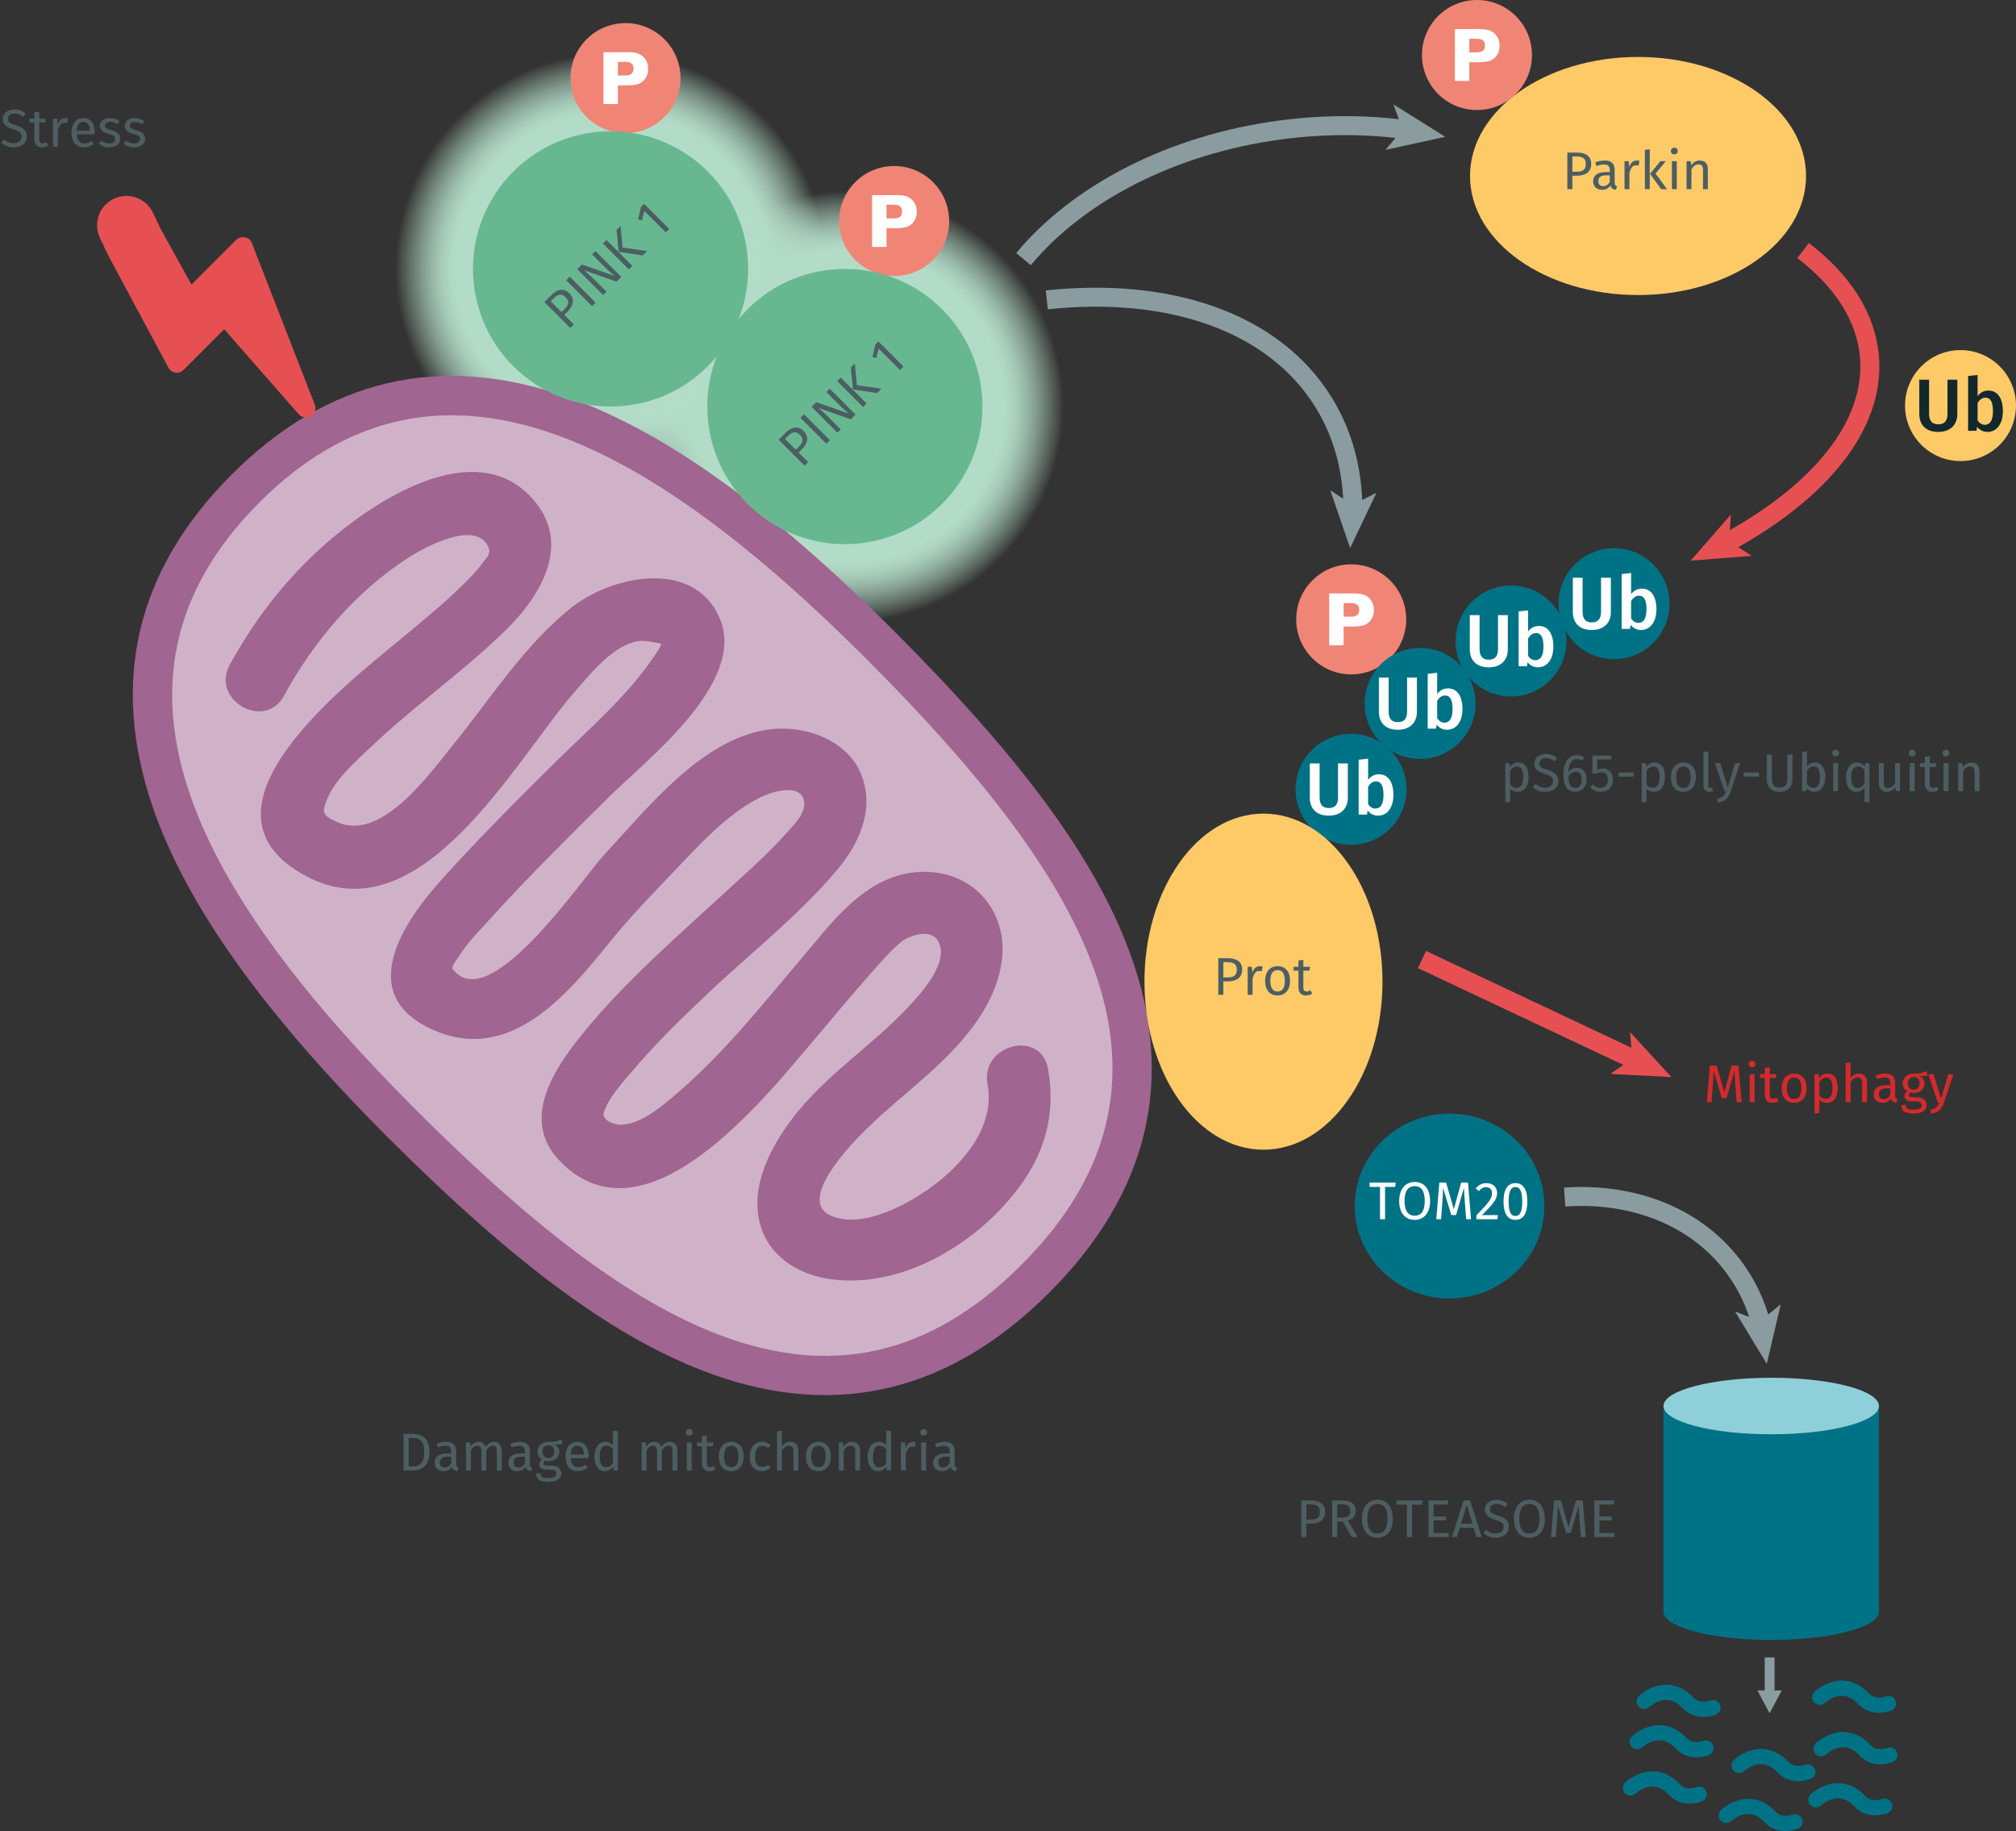<?xml version="1.0" encoding="UTF-8"?><svg id="Calque_1" xmlns="http://www.w3.org/2000/svg" xmlns:xlink="http://www.w3.org/1999/xlink" viewBox="0 0 531.471 482.593"><rect x="0" y="0" width="531.471" height="482.593" fill="#333333" stroke="none"/><defs><symbol id="assay-proteasome2" viewBox="0 0 36.129 59.608"><polygon points="19.952 41.122 19.952 36.78 18.658 36.78 18.658 41.122 17.699 41.122 19.3 44.129 20.9 41.122 19.952 41.122" fill="#8b9ca0"/><path d="m33.673,44.065c-.842,0-1.866-.243-2.731-1.161-.654-.695-1.355-1.057-2.083-1.077-1.25-.029-2.262.903-2.272.912-.399.382-1.032.366-1.414-.033-.381-.399-.366-1.032.033-1.414.065-.062,1.626-1.521,3.707-1.465,1.28.034,2.453.608,3.485,1.705.84.892,2.115.399,2.169.378.509-.203,1.092.042,1.3.55.207.508-.03,1.087-.536,1.299-.054.023-.75.305-1.657.305Z" fill="#007286"/><path d="m33.857,50.838c-.842,0-1.866-.243-2.731-1.161-.654-.695-1.355-1.057-2.083-1.077-1.254-.037-2.262.903-2.272.912-.4.382-1.033.366-1.414-.033-.381-.399-.367-1.032.033-1.414.065-.062,1.627-1.533,3.707-1.465,1.28.034,2.453.608,3.485,1.705.858.911,2.148.387,2.161.381.51-.212,1.095.028,1.308.537.213.51-.028,1.095-.537,1.308-.054.023-.75.305-1.657.305Z" fill="#007286"/><path d="m23.054,53.051c-.842,0-1.866-.243-2.731-1.161-.654-.695-1.355-1.057-2.083-1.076-1.234-.05-2.262.903-2.272.912-.4.382-1.032.366-1.414-.033-.381-.399-.366-1.032.033-1.414.065-.062,1.622-1.51,3.707-1.465,1.28.034,2.453.608,3.485,1.705.84.892,2.115.4,2.169.378.51-.201,1.093.042,1.3.55.207.508-.03,1.087-.537,1.299-.054.023-.75.305-1.657.305Z" fill="#007286"/><path d="m33.173,57.55c-.842,0-1.866-.243-2.731-1.161-.654-.695-1.355-1.057-2.083-1.076-1.244-.044-2.262.903-2.272.912-.4.381-1.033.366-1.414-.033-.381-.399-.366-1.032.033-1.414.065-.062,1.626-1.511,3.707-1.465,1.28.034,2.453.608,3.485,1.705.84.892,2.115.4,2.169.378.51-.202,1.093.042,1.3.55s-.03,1.087-.537,1.299c-.054.023-.75.305-1.657.305Z" fill="#007286"/><path d="m21.372,59.608c-.842,0-1.866-.243-2.731-1.161-.654-.695-1.355-1.057-2.083-1.076-1.24-.027-2.262.903-2.272.912-.4.381-1.032.366-1.414-.033s-.366-1.032.033-1.414c.065-.062,1.606-1.513,3.707-1.465,1.28.034,2.453.608,3.485,1.705.858.912,2.148.387,2.161.382.51-.214,1.095.028,1.308.537.213.51-.028,1.095-.537,1.308-.054.023-.75.305-1.657.305Z" fill="#007286"/><path d="m8.776,55.997c-.842,0-1.866-.243-2.731-1.161-.654-.695-1.355-1.057-2.083-1.076-1.244-.032-2.262.903-2.272.912-.399.382-1.032.366-1.414-.033-.381-.399-.366-1.032.033-1.414.065-.062,1.61-1.519,3.707-1.465,1.28.034,2.453.608,3.485,1.705.858.912,2.148.387,2.161.382.51-.214,1.095.028,1.308.537.213.51-.028,1.095-.537,1.308-.054.023-.75.305-1.657.305Z" fill="#007286"/><path d="m9.668,49.919c-.842,0-1.866-.243-2.731-1.161-.654-.695-1.355-1.057-2.083-1.077-1.246-.045-2.262.903-2.272.912-.4.381-1.032.366-1.414-.033-.381-.399-.366-1.032.033-1.414.065-.062,1.616-1.528,3.707-1.465,1.28.034,2.453.608,3.485,1.705.84.892,2.115.4,2.169.378.51-.201,1.093.042,1.3.55s-.03,1.087-.537,1.299c-.054.023-.75.305-1.657.305Z" fill="#007286"/><path d="m10.582,44.608c-.842,0-1.866-.243-2.731-1.161-.654-.695-1.355-1.057-2.083-1.076-1.237-.046-2.262.903-2.272.912-.399.382-1.032.366-1.414-.033-.381-.399-.366-1.032.033-1.414.065-.062,1.606-1.537,3.707-1.465,1.28.034,2.453.608,3.485,1.705.858.912,2.148.387,2.161.382.51-.214,1.095.028,1.308.537.213.51-.028,1.095-.537,1.308-.054.023-.75.305-1.657.305Z" fill="#007286"/><path d="m5.342,3.717v27.045c0,2.053,6.346,3.717,14.173,3.717s14.173-1.664,14.173-3.717V3.717H5.342Z" fill="#007286"/><path d="m33.688,3.717c0,2.053-6.346,3.717-14.173,3.717s-14.173-1.664-14.173-3.717S11.687,0,19.515,0c.859,0,1.7.02,2.517.058,6.627.312,11.656,1.831,11.656,3.659Z" fill="#8fcfd9"/></symbol><symbol id="assay-stress" viewBox="0 0 21.392 42.52"><path d="m21.178,17.603c-.231-.415-.692-.692-1.199-.692h-9.103l2.514-8.748.906-2.573c.749-2.214-.438-4.616-2.652-5.365-2.214-.749-4.616.438-5.365,2.652l-.436,1.244c-.038.075-.084.143-.11.228l-.489,1.482h0S.065,23.006.065,23.006c-.138.415-.046.877.185,1.246.277.369.692.554,1.107.554h8.303l-1.061,16.238c-.046.645.369,1.246,1.015,1.43.138.046.277.046.369.046.507,0,.969-.277,1.199-.738l10.042-22.841c.231-.415.231-.923-.046-1.337Z" fill="#e75052"/></symbol><symbol id="assay-ubiquitin_2" viewBox="0 0 16 16"><path d="m16,8c0,4.418-3.582,8-8,8S0,12.418,0,8,3.582,0,8,0c2.209,0,4.209.895,5.657,2.343s2.343,3.448,2.343,5.657Z" fill="#fdca67"/><path d="m7.541,9.226c0,1.483-.949,2.571-2.752,2.571-1.812,0-2.73-1.056-2.73-2.571v-4.959h1.408v4.885c0,1.035.416,1.547,1.322,1.547.918,0,1.334-.512,1.334-1.547v-4.885h1.418v4.959Z" fill="#12282d"/><path d="m14.111,8.81c0,1.76-.842,2.987-2.229,2.987-.619,0-1.131-.277-1.493-.736l-.086.576h-1.205V3.734l1.365-.149v3.05c.362-.501.907-.8,1.558-.8,1.312,0,2.09,1.088,2.09,2.976Zm-1.429,0c0-1.504-.448-1.952-1.099-1.952-.49,0-.854.331-1.12.768v2.496c.245.405.619.651,1.045.651.693,0,1.174-.544,1.174-1.963Z" fill="#12282d"/></symbol><symbol id="cell-mithocondrie_2" viewBox="0 0 103.241 166.777"><path d="m51.621,166.777c-20.175,0-34.532-8.753-42.671-26.015C2.76,127.637,0,109.942,0,83.389c0-25.331,3.156-44.119,9.647-57.439C18.038,8.73,32.16,0,51.621,0s33.583,8.73,41.974,25.949c6.491,13.32,9.646,32.109,9.646,57.439,0,26.553-2.76,44.248-8.949,57.374-8.14,17.262-22.496,26.015-42.671,26.015Z" fill="#a06590"/><path d="m97.571,83.388c0,42.923-7.104,77.719-45.951,77.719S5.67,126.311,5.67,83.388,14.549,5.67,51.62,5.67c22.431,0,34.54,12.739,40.606,32.309,3.96,12.774,5.345,28.458,5.345,45.41Z" fill="#d0b2c8"/><path d="m34.44,27.882c8.556-2.52,17.833-3.284,26.63-1.417,2.942.624,10.53,2.924,9.46,6.829-.32,1.169-.976,1.117-2.109,1.292-1.34.207-2.748.238-4.125.235-4.131-.008-8.26-.449-12.369-.832-10.278-.96-39.567-4.736-33.614,14.591,5.515,17.903,33.088,9.446,46.061,8.558,3.302-.226,7.516-.711,10.657.674,1.559.687,2.026,1.541,2.995,2.972.759,1.121-.104.586.548.043-.701.583-2.039.718-2.922.88-6.585,1.21-13.725.663-20.379.621-7.816-.049-15.601-.028-23.409.365-8.322.419-20.515,2.802-16.418,14.119,4.201,11.603,17.08,10.488,27.077,9.41,4.542-.49,9.143-.55,13.709-.659,5.314-.127,11.262-.458,16.381,1.245,1.541.512,5.163,2.315,4.342,4.413-.732,1.87-3.577,1.807-5.143,1.902-4.046.244-8.152-.035-12.196-.198-9.684-.391-19.531-1.147-29.2-.134-6.672.699-15.191,2.438-15.292,10.73-.216,17.788,27.622,14.357,38.688,13.468,4.004-.322,8.005-.719,12.016-.949,2.436-.14,6.081-.45,7.578.151,1.861.747,3.606,2.169,2.391,4.168-1.61,2.651-6.971,2.837-9.529,2.919-7.631.246-15.193-1.474-22.82-.489-5.278.682-11.457,2.565-14.311,7.476-2.43,4.182-1.288,9.039,1.471,12.728,6.545,8.751,19.763,11.719,30.058,9.724,5.716-1.108,10.404-4.144,13.676-8.943s-4.524-9.305-7.771-4.542c-3.438,5.043-10.424,5.625-15.983,4.795-4.333-.647-11.469-2.725-13.357-7.26-2.184-5.247,9.637-5.362,12.657-5.315,7.446.115,14.878,1.622,22.294.221,5.268-.995,10.669-3.754,12.497-9.146,1.673-4.935-.499-9.964-4.659-12.876-5.711-3.998-13.133-2.743-19.667-2.207-8.675.711-17.464,1.737-26.174,1.069-2.736-.21-6.874-.46-9.025-2.44-.53-.488-.749-.963-.982-1.591-.37-.996.613-1.876-.295-.978,1.572-1.557,6.049-1.697,8.379-1.877,4.916-.38,9.868-.309,14.792-.178,8.589.228,17.418,1.339,26,.597,4.815-.416,9.777-2.198,12.021-6.816,2.551-5.25-.537-11.509-4.949-14.694-7.806-5.636-20.213-4.108-29.247-3.79-4.431.156-27.567,4.705-27.128-3.364.074-1.36-.5.154.041-.495.354-.425,1.641-.535,2.145-.645,2.224-.482,4.554-.477,6.817-.588,8.156-.401,16.292-.347,24.455-.313,7.45.032,25.815,2.456,29.562-6.918,3.533-8.84-6.803-15.416-14.107-16.227-8.634-.959-17.447,1.062-26.011,1.935-5.133.523-17.022,2.607-19.607-3.777-.926-2.288-.676-2.695,1.073-3.458,2.954-1.289,6.855-1.004,9.977-.925,8.499.215,16.922,1.703,25.422,1.843,7.231.119,16.144-1.988,16.368-11.096.288-11.665-15.328-15.166-24.083-15.956-8.041-.726-16.022.166-23.755,2.444-5.544,1.633-3.184,10.321,2.393,8.679h0Z" fill="#a06590"/></symbol><radialGradient id="Dégradé_sans_nom_4" cx="38.479" cy="38.479" fx="38.479" fy="38.479" r="38.479" gradientUnits="userSpaceOnUse"><stop offset=".714" stop-color="#b3dcc8"/><stop offset=".743" stop-color="#b3dcc8" stop-opacity=".974"/><stop offset=".782" stop-color="#b3dcc8" stop-opacity=".901"/><stop offset=".825" stop-color="#b3dcc8" stop-opacity=".781"/><stop offset=".871" stop-color="#b3dcc8" stop-opacity=".613"/><stop offset=".92" stop-color="#b3dcc8" stop-opacity=".397"/><stop offset=".971" stop-color="#b3dcc8" stop-opacity=".138"/><stop offset=".995" stop-color="#b3dcc8" stop-opacity="0"/></radialGradient><symbol id="fluorophore-emission-green-light" viewBox="0 0 76.959 76.958"><path d="m74.235,52.666c-7.836,19.748-30.196,29.405-49.944,21.568C4.545,66.397-5.114,44.036,2.722,24.287,10.559,4.539,32.924-5.111,52.668,2.721c19.748,7.837,29.406,30.197,21.567,49.945Z" fill="url(#Dégradé_sans_nom_4)"/></symbol><symbol id="phospho" viewBox="0 0 15.866 15.866"><circle cx="7.933" cy="7.933" r="7.933" fill="#f08576"/><path d="m4.756,4.197h3.436c.145,0,.298.002.46.005.162.004.328.017.497.041.169.024.338.062.507.114.169.052.329.126.481.223.317.193.573.457.766.792.193.335.29.747.29,1.237,0,.331-.045.616-.135.854-.09.238-.197.438-.321.6s-.25.29-.378.383c-.128.093-.226.16-.295.202-.145.083-.305.145-.481.186-.176.041-.352.072-.528.093-.176.021-.34.033-.492.036-.152.004-.279.005-.383.005l-1.345.01v2.691h-2.08v-7.472Zm2.08,3.353h.921c.124,0,.264-.005.419-.016s.3-.047.435-.109.247-.162.336-.3c.089-.138.135-.331.135-.579,0-.228-.041-.405-.124-.533-.083-.128-.19-.224-.321-.29-.131-.065-.274-.105-.43-.119-.155-.014-.309-.021-.46-.021h-.911v1.966Z" fill="#fff"/></symbol><symbol id="protein-kinase-cisbio" viewBox="0 0 39.684 39.686"><circle cx="19.842" cy="19.843" r="19.842" fill="#007286"/></symbol><symbol id="protein-kinase-verte" viewBox="0 0 39.684 39.685"><path d="m39.684,19.842c0,10.959-8.885,19.843-19.842,19.843S0,30.801,0,19.842,8.885,0,19.842,0s19.842,8.884,19.842,19.842Z" fill="#67b891"/></symbol><symbol id="protein2" viewBox="0 0 34.327 48.46"><ellipse cx="17.164" cy="24.23" rx="17.164" ry="24.23" fill="#fdca67"/></symbol><symbol id="ubiquitin_product" viewBox="0 0 16 16"><path d="m16,8c0,4.418-3.582,8-8,8S0,12.418,0,8,3.582,0,8,0c2.209,0,4.209.895,5.657,2.343s2.343,3.448,2.343,5.657Z" fill="#007286"/><path d="m7.541,9.226c0,1.483-.949,2.571-2.752,2.571-1.812,0-2.73-1.056-2.73-2.571v-4.959h1.408v4.885c0,1.035.416,1.547,1.322,1.547.918,0,1.334-.512,1.334-1.547v-4.885h1.418v4.959Z" fill="#fff"/><path d="m14.111,8.81c0,1.76-.842,2.987-2.229,2.987-.619,0-1.131-.277-1.493-.736l-.086.576h-1.205V3.733l1.365-.149v3.05c.362-.501.907-.8,1.558-.8,1.312,0,2.09,1.088,2.09,2.976Zm-1.429,0c0-1.504-.448-1.952-1.099-1.952-.49,0-.854.331-1.12.768v2.496c.245.405.619.651,1.045.651.693,0,1.174-.544,1.174-1.963Z" fill="#fff"/></symbol></defs><use width="76.959" height="76.958" transform="translate(103.942 13.764) scale(1.484)" xlink:href="#fluorophore-emission-green-light"/><use width="76.959" height="76.958" transform="translate(166.462 50.043) scale(1.484)" xlink:href="#fluorophore-emission-green-light"/><path d="m6.766,29.958l-.729.812c-.728-.588-1.4-.84-2.199-.84-.966,0-1.737.448-1.737,1.372,0,.812.378,1.205,2.115,1.737,1.541.477,2.857,1.078,2.857,2.928,0,1.681-1.274,2.857-3.446,2.857-1.387,0-2.479-.462-3.278-1.247l.729-.812c.729.589,1.485.967,2.535.967,1.135,0,2.073-.561,2.073-1.723,0-.938-.448-1.359-2.087-1.863-1.877-.574-2.858-1.289-2.858-2.787,0-1.485,1.261-2.521,3.04-2.521,1.331,0,2.171.392,2.983,1.12Z" fill="#4d5e62"/><path d="m12.687,38.321c-.49.336-1.022.504-1.653.504-1.247,0-1.989-.729-1.989-2.102v-4.454h-1.289v-.994h1.289v-1.667l1.289-.154v1.821h1.751l-.14.994h-1.611v4.398c0,.742.238,1.093.882,1.093.322,0,.616-.099.98-.294l.49.854Z" fill="#4d5e62"/><path d="m17.909,31.191l-.238,1.26c-.224-.056-.378-.084-.645-.084-.924,0-1.457.659-1.765,2.073v4.217h-1.289v-7.382h1.107l.126,1.498c.392-1.106,1.079-1.667,1.975-1.667.238,0,.504.028.728.085Z" fill="#4d5e62"/><path d="m24.924,35.407h-4.707c.126,1.709.924,2.367,1.989,2.367.729,0,1.275-.196,1.919-.645l.561.771c-.729.574-1.555.925-2.578.925-2.059,0-3.264-1.443-3.264-3.782,0-2.297,1.163-3.937,3.068-3.937,1.989,0,3.04,1.388,3.04,3.643,0,.252-.014.49-.028.658Zm-1.247-1.036c0-1.443-.574-2.241-1.737-2.241-.98,0-1.625.686-1.723,2.325h3.459v-.084Z" fill="#4d5e62"/><path d="m31.503,31.947l-.546.812c-.658-.42-1.233-.63-1.919-.63-.841,0-1.359.378-1.359.966,0,.603.392.883,1.583,1.191,1.555.392,2.451,1.008,2.451,2.297,0,1.541-1.415,2.241-2.914,2.241-1.247,0-2.143-.406-2.788-.967l.687-.784c.588.448,1.274.714,2.073.714.966,0,1.583-.42,1.583-1.12,0-.729-.364-1.009-1.793-1.387-1.597-.42-2.227-1.106-2.227-2.144,0-1.177,1.135-2.031,2.662-2.031,1.036,0,1.807.309,2.507.841Z" fill="#4d5e62"/><path d="m38.041,31.947l-.546.812c-.658-.42-1.233-.63-1.919-.63-.841,0-1.359.378-1.359.966,0,.603.392.883,1.583,1.191,1.555.392,2.451,1.008,2.451,2.297,0,1.541-1.415,2.241-2.914,2.241-1.247,0-2.143-.406-2.788-.967l.687-.784c.588.448,1.274.714,2.073.714.966,0,1.583-.42,1.583-1.12,0-.729-.364-1.009-1.793-1.387-1.597-.42-2.227-1.106-2.227-2.144,0-1.177,1.135-2.031,2.662-2.031,1.036,0,1.807.309,2.507.841Z" fill="#4d5e62"/><path d="m113.248,382.688c0,3.936-2.451,4.875-4.539,4.875h-2.311v-9.651h2.017c2.465,0,4.833.771,4.833,4.777Zm-5.519-3.712v7.536h1.079c1.513,0,3.025-.644,3.025-3.824,0-3.264-1.583-3.712-3.124-3.712h-.98Z" fill="#4d5e62"/><path d="m120.863,386.834l-.294.896c-.743-.084-1.219-.378-1.443-1.106-.518.771-1.303,1.106-2.199,1.106-1.471,0-2.353-.91-2.353-2.227,0-1.583,1.19-2.438,3.25-2.438h1.135v-.546c0-1.064-.519-1.457-1.541-1.457-.546,0-1.232.14-1.989.392l-.322-.938c.91-.336,1.723-.504,2.549-.504,1.779,0,2.591.911,2.591,2.452v3.375c0,.645.238.854.616.995Zm-1.905-1.219v-1.695h-.967c-1.358,0-2.045.504-2.045,1.513,0,.868.434,1.331,1.274,1.331.757,0,1.317-.378,1.737-1.149Z" fill="#4d5e62"/><path d="m132.261,382.268v5.295h-1.289v-5.113c0-1.106-.476-1.429-1.037-1.429-.798,0-1.232.518-1.737,1.303v5.239h-1.289v-5.113c0-1.106-.477-1.429-1.037-1.429-.798,0-1.247.518-1.737,1.303v5.239h-1.289v-7.382h1.107l.112,1.079c.49-.743,1.163-1.247,2.129-1.247.91,0,1.583.491,1.863,1.331.532-.798,1.205-1.331,2.199-1.331,1.205,0,2.003.869,2.003,2.255Z" fill="#4d5e62"/><path d="m140.308,386.834l-.294.896c-.743-.084-1.219-.378-1.443-1.106-.518.771-1.303,1.106-2.199,1.106-1.471,0-2.353-.91-2.353-2.227,0-1.583,1.19-2.438,3.25-2.438h1.135v-.546c0-1.064-.519-1.457-1.541-1.457-.546,0-1.232.14-1.989.392l-.322-.938c.91-.336,1.723-.504,2.549-.504,1.779,0,2.591.911,2.591,2.452v3.375c0,.645.238.854.616.995Zm-1.905-1.219v-1.695h-.967c-1.358,0-2.045.504-2.045,1.513,0,.868.434,1.331,1.274,1.331.757,0,1.317-.378,1.737-1.149Z" fill="#4d5e62"/><path d="m148.289,380.517c-.617.196-1.317.224-2.157.224.868.392,1.303,1.009,1.303,1.863,0,1.457-1.051,2.507-2.816,2.507-.336,0-.63-.042-.938-.14-.21.154-.364.42-.364.686,0,.336.21.603.967.603h1.177c1.513,0,2.521.869,2.521,2.045,0,1.429-1.176,2.241-3.459,2.241-2.41,0-3.166-.742-3.166-2.241h1.163c0,.841.378,1.233,2.003,1.233,1.597,0,2.157-.406,2.157-1.148,0-.701-.56-1.051-1.484-1.051h-1.163c-1.316,0-1.905-.658-1.905-1.401,0-.476.28-.952.812-1.303-.854-.448-1.247-1.092-1.247-2.045,0-1.513,1.219-2.578,2.843-2.578,1.835.042,2.507-.266,3.376-.658l.378,1.163Zm-5.281,2.073c0,.98.546,1.667,1.555,1.667s1.555-.616,1.555-1.681c0-1.079-.532-1.639-1.583-1.639-.995,0-1.527.686-1.527,1.653Z" fill="#4d5e62"/><path d="m155.162,384.312h-4.707c.126,1.709.924,2.368,1.989,2.368.729,0,1.275-.196,1.919-.645l.561.771c-.729.574-1.555.924-2.578.924-2.059,0-3.264-1.443-3.264-3.782,0-2.297,1.163-3.937,3.068-3.937,1.989,0,3.04,1.387,3.04,3.642,0,.252-.014.49-.028.658Zm-1.247-1.036c0-1.443-.574-2.241-1.737-2.241-.98,0-1.625.686-1.723,2.325h3.459v-.084Z" fill="#4d5e62"/><path d="m162.876,377.211v10.352h-1.134l-.126-1.022c-.477.742-1.219,1.19-2.129,1.19-1.793,0-2.788-1.527-2.788-3.824,0-2.255,1.093-3.895,2.899-3.895.869,0,1.499.393,1.989.911v-3.866l1.289.154Zm-1.289,8.404v-3.614c-.462-.588-.98-.966-1.709-.966-1.106,0-1.793.924-1.793,2.843,0,1.947.616,2.83,1.681,2.83.826,0,1.331-.406,1.821-1.093Z" fill="#4d5e62"/><path d="m178.572,382.268v5.295h-1.289v-5.113c0-1.106-.476-1.429-1.037-1.429-.798,0-1.232.518-1.737,1.303v5.239h-1.289v-5.113c0-1.106-.477-1.429-1.037-1.429-.798,0-1.247.518-1.737,1.303v5.239h-1.289v-7.382h1.107l.112,1.079c.49-.743,1.163-1.247,2.129-1.247.91,0,1.583.491,1.863,1.331.532-.798,1.205-1.331,2.199-1.331,1.205,0,2.003.869,2.003,2.255Z" fill="#4d5e62"/><path d="m182.6,377.519c0,.49-.364.869-.911.869-.532,0-.896-.378-.896-.869,0-.504.364-.882.896-.882.546,0,.911.378.911.882Zm-.252,10.043h-1.289v-7.382h1.289v7.382Z" fill="#4d5e62"/><path d="m188.69,387.227c-.49.336-1.022.504-1.653.504-1.247,0-1.989-.729-1.989-2.101v-4.455h-1.289v-.994h1.289v-1.667l1.289-.154v1.821h1.751l-.14.994h-1.611v4.398c0,.743.238,1.093.882,1.093.322,0,.616-.098.98-.294l.49.854Z" fill="#4d5e62"/><path d="m196.07,383.864c0,2.284-1.205,3.866-3.292,3.866-2.101,0-3.292-1.513-3.292-3.852,0-2.283,1.205-3.866,3.306-3.866s3.278,1.513,3.278,3.852Zm-5.197.014c0,1.919.672,2.815,1.905,2.815s1.905-.896,1.905-2.83c0-1.919-.672-2.815-1.891-2.815-1.232,0-1.919.896-1.919,2.83Z" fill="#4d5e62"/><path d="m203.139,380.811l-.616.812c-.504-.364-.967-.546-1.583-.546-1.163,0-1.891.91-1.891,2.83,0,1.933.729,2.731,1.891,2.731.616,0,1.051-.196,1.611-.561l.588.84c-.658.532-1.401.812-2.255.812-1.989,0-3.222-1.415-3.222-3.796,0-2.354,1.219-3.922,3.222-3.922.869,0,1.569.224,2.255.799Z" fill="#4d5e62"/><path d="m210.461,382.268v5.295h-1.289v-5.113c0-1.106-.477-1.429-1.177-1.429-.798,0-1.373.518-1.863,1.289v5.253h-1.289v-10.337l1.289-.14v4.118c.532-.729,1.26-1.191,2.185-1.191,1.345,0,2.143.869,2.143,2.255Z" fill="#4d5e62"/><path d="m219.043,383.864c0,2.284-1.205,3.866-3.292,3.866-2.101,0-3.292-1.513-3.292-3.852,0-2.283,1.205-3.866,3.306-3.866s3.278,1.513,3.278,3.852Zm-5.197.014c0,1.919.672,2.815,1.905,2.815s1.905-.896,1.905-2.83c0-1.919-.672-2.815-1.891-2.815-1.232,0-1.919.896-1.919,2.83Z" fill="#4d5e62"/><path d="m226.743,382.268v5.295h-1.289v-5.113c0-1.106-.448-1.429-1.163-1.429-.827,0-1.387.518-1.877,1.303v5.239h-1.289v-7.382h1.107l.112,1.092c.504-.756,1.289-1.261,2.255-1.261,1.358,0,2.143.854,2.143,2.255Z" fill="#4d5e62"/><path d="m234.919,377.211v10.352h-1.134l-.126-1.022c-.477.742-1.219,1.19-2.129,1.19-1.793,0-2.788-1.527-2.788-3.824,0-2.255,1.093-3.895,2.899-3.895.869,0,1.499.393,1.989.911v-3.866l1.289.154Zm-1.289,8.404v-3.614c-.462-.588-.98-.966-1.709-.966-1.106,0-1.793.924-1.793,2.843,0,1.947.616,2.83,1.681,2.83.826,0,1.331-.406,1.821-1.093Z" fill="#4d5e62"/><path d="m241.428,380.097l-.238,1.26c-.224-.056-.378-.084-.645-.084-.924,0-1.457.659-1.765,2.073v4.216h-1.289v-7.382h1.107l.126,1.499c.392-1.106,1.079-1.667,1.975-1.667.238,0,.504.028.728.084Z" fill="#4d5e62"/><path d="m244.395,377.519c0,.49-.364.869-.911.869-.532,0-.896-.378-.896-.869,0-.504.364-.882.896-.882.546,0,.911.378.911.882Zm-.252,10.043h-1.289v-7.382h1.289v7.382Z" fill="#4d5e62"/><path d="m252.279,386.834l-.294.896c-.743-.084-1.219-.378-1.443-1.106-.518.771-1.303,1.106-2.199,1.106-1.471,0-2.353-.91-2.353-2.227,0-1.583,1.19-2.438,3.25-2.438h1.135v-.546c0-1.064-.519-1.457-1.541-1.457-.546,0-1.232.14-1.989.392l-.322-.938c.91-.336,1.723-.504,2.549-.504,1.779,0,2.591.911,2.591,2.452v3.375c0,.645.238.854.616.995Zm-1.905-1.219v-1.695h-.967c-1.358,0-2.045.504-2.045,1.513,0,.868.434,1.331,1.274,1.331.757,0,1.317-.378,1.737-1.149Z" fill="#4d5e62"/><path d="m402.952,204.825c0,2.241-.995,3.866-2.9,3.866-.798,0-1.457-.267-1.933-.841v3.502l-1.289.154v-10.365h1.107l.098.994c.546-.757,1.345-1.163,2.186-1.163,1.961,0,2.731,1.527,2.731,3.853Zm-1.387,0c0-1.919-.561-2.829-1.667-2.829-.785,0-1.387.56-1.779,1.148v3.6c.378.574.952.896,1.625.896,1.177,0,1.821-.883,1.821-2.815Z" fill="#4d5e62"/><path d="m410.512,199.824l-.729.812c-.728-.588-1.4-.84-2.199-.84-.966,0-1.737.448-1.737,1.372,0,.812.378,1.205,2.115,1.737,1.541.477,2.857,1.078,2.857,2.928,0,1.681-1.274,2.857-3.446,2.857-1.387,0-2.479-.462-3.278-1.247l.729-.812c.729.589,1.485.967,2.535.967,1.135,0,2.073-.561,2.073-1.723,0-.938-.448-1.359-2.087-1.863-1.877-.574-2.858-1.289-2.858-2.787,0-1.485,1.261-2.521,3.04-2.521,1.331,0,2.171.392,2.983,1.12Z" fill="#4d5e62"/><path d="m418.282,205.344c0,2.045-1.331,3.348-2.983,3.348-2.284,0-3.152-1.877-3.152-4.566,0-3.067,1.331-5.113,3.544-5.113.756,0,1.387.211,1.933.574l-.504.854c-.434-.266-.924-.406-1.443-.406-1.359,0-2.171,1.415-2.241,3.559.616-.869,1.373-1.232,2.255-1.232,1.373,0,2.591.98,2.591,2.983Zm-1.303.042c0-1.485-.63-2.003-1.513-2.003-.841,0-1.541.518-2.017,1.288.056,2.045.602,2.998,1.849,2.998,1.106,0,1.681-.911,1.681-2.283Z" fill="#4d5e62"/><path d="m424.721,200.161h-3.656v2.759c.49-.252.995-.364,1.499-.364,1.583,0,2.661,1.106,2.661,2.97s-1.302,3.166-3.25,3.166c-1.19,0-2.045-.448-2.773-1.19l.756-.743c.588.589,1.19.883,2.003.883,1.177,0,1.919-.771,1.919-2.143,0-1.443-.742-1.947-1.708-1.947-.504,0-.883.111-1.331.322h-1.008v-4.721h5.071l-.182,1.009Z" fill="#4d5e62"/><path d="m426.692,203.593h3.964v1.093h-3.964v-1.093Z" fill="#4d5e62"/><path d="m438.904,204.825c0,2.241-.995,3.866-2.9,3.866-.798,0-1.457-.267-1.933-.841v3.502l-1.289.154v-10.365h1.107l.098.994c.546-.757,1.345-1.163,2.186-1.163,1.961,0,2.731,1.527,2.731,3.853Zm-1.387,0c0-1.919-.561-2.829-1.667-2.829-.785,0-1.387.56-1.779,1.148v3.6c.378.574.953.896,1.625.896,1.177,0,1.821-.883,1.821-2.815Z" fill="#4d5e62"/><path d="m447.08,204.825c0,2.283-1.205,3.866-3.292,3.866-2.101,0-3.292-1.513-3.292-3.853,0-2.283,1.205-3.866,3.306-3.866s3.278,1.514,3.278,3.853Zm-5.197.014c0,1.919.672,2.815,1.905,2.815s1.905-.896,1.905-2.829c0-1.919-.672-2.815-1.891-2.815-1.232,0-1.919.896-1.919,2.829Z" fill="#4d5e62"/><path d="m449.078,207.066v-8.895l1.289-.154v9.021c0,.393.126.589.462.589.182,0,.336-.028.476-.084l.336.896c-.28.153-.645.252-1.022.252-.938,0-1.541-.574-1.541-1.625Z" fill="#4d5e62"/><path d="m456.276,208.565c-.518,1.568-1.387,2.717-3.432,2.941l-.14-1.009c1.499-.252,1.919-.826,2.339-1.975h-.434l-2.479-7.382h1.373l1.975,6.443,1.933-6.443h1.331l-2.465,7.424Z" fill="#4d5e62"/><path d="m459.718,203.593h3.964v1.093h-3.964v-1.093Z" fill="#4d5e62"/><path d="m472.532,205.428c0,1.919-1.219,3.264-3.39,3.264-2.199,0-3.362-1.345-3.362-3.264v-6.556h1.331v6.457c0,1.499.658,2.241,2.031,2.241,1.387,0,2.045-.742,2.045-2.241v-6.457h1.345v6.556Z" fill="#4d5e62"/><path d="m481.197,204.825c0,2.312-1.107,3.866-2.9,3.866-.812,0-1.457-.364-1.961-.98l-.126.812h-1.135v-10.352l1.289-.154v4.048c.504-.687,1.19-1.093,2.087-1.093,1.667,0,2.746,1.388,2.746,3.853Zm-1.387,0c0-2.102-.687-2.829-1.723-2.829-.812,0-1.345.56-1.723,1.148v3.529c.378.589.966.995,1.625.995,1.079,0,1.821-.826,1.821-2.844Z" fill="#4d5e62"/><path d="m484.821,198.479c0,.49-.364.869-.911.869-.532,0-.896-.379-.896-.869,0-.504.364-.882.896-.882.546,0,.911.378.911.882Zm-.252,10.044h-1.289v-7.382h1.289v7.382Z" fill="#4d5e62"/><path d="m492.831,201.142v10.365l-1.289-.154v-3.81c-.476.714-1.205,1.148-2.101,1.148-1.793,0-2.788-1.527-2.788-3.824,0-2.255,1.093-3.895,2.9-3.895.91,0,1.568.435,2.073.995l.098-.826h1.106Zm-1.289,5.435v-3.614c-.462-.588-.98-.966-1.709-.966-1.106,0-1.793.924-1.793,2.843,0,1.947.617,2.83,1.681,2.83.826,0,1.331-.406,1.821-1.093Z" fill="#4d5e62"/><path d="m500.88,208.523h-1.106l-.098-1.148c-.561.896-1.247,1.316-2.297,1.316-1.289,0-2.059-.812-2.059-2.255v-5.295h1.289v5.154c0,1.009.336,1.387,1.135,1.387s1.401-.532,1.849-1.274v-5.267h1.289v7.382Z" fill="#4d5e62"/><path d="m504.995,198.479c0,.49-.364.869-.911.869-.532,0-.896-.379-.896-.869,0-.504.364-.882.896-.882.546,0,.911.378.911.882Zm-.252,10.044h-1.289v-7.382h1.289v7.382Z" fill="#4d5e62"/><path d="m511.085,208.188c-.49.336-1.022.504-1.653.504-1.247,0-1.989-.729-1.989-2.102v-4.454h-1.289v-.994h1.289v-1.667l1.289-.154v1.821h1.751l-.14.994h-1.611v4.398c0,.742.238,1.093.882,1.093.322,0,.616-.099.98-.294l.49.854Z" fill="#4d5e62"/><path d="m513.912,198.479c0,.49-.364.869-.911.869-.532,0-.896-.379-.896-.869,0-.504.364-.882.896-.882.546,0,.911.378.911.882Zm-.252,10.044h-1.289v-7.382h1.289v7.382Z" fill="#4d5e62"/><path d="m521.852,203.229v5.295h-1.289v-5.113c0-1.106-.448-1.429-1.163-1.429-.827,0-1.387.519-1.877,1.303v5.239h-1.289v-7.382h1.107l.112,1.092c.504-.756,1.289-1.261,2.255-1.261,1.358,0,2.143.854,2.143,2.256Z" fill="#4d5e62"/><path d="m459.116,290.5h-1.289l-.336-4.356c-.126-1.513-.225-3.138-.238-3.937l-2.087,7.2h-1.247l-2.199-7.214c0,1.135-.07,2.634-.182,4.048l-.322,4.259h-1.261l.798-9.651h1.793l2.031,7.018,1.933-7.018h1.807l.798,9.651Z" fill="#d32a2e"/><path d="m462.808,280.456c0,.49-.364.869-.911.869-.532,0-.896-.379-.896-.869,0-.504.364-.882.896-.882.546,0,.911.378.911.882Zm-.252,10.044h-1.289v-7.382h1.289v7.382Z" fill="#d32a2e"/><path d="m468.899,290.164c-.49.336-1.022.504-1.653.504-1.247,0-1.989-.729-1.989-2.102v-4.454h-1.289v-.994h1.289v-1.667l1.289-.154v1.821h1.751l-.14.994h-1.611v4.398c0,.742.238,1.093.882,1.093.322,0,.616-.099.98-.294l.49.854Z" fill="#d32a2e"/><path d="m476.278,286.802c0,2.283-1.205,3.866-3.292,3.866-2.101,0-3.292-1.513-3.292-3.853,0-2.283,1.205-3.866,3.306-3.866s3.278,1.514,3.278,3.853Zm-5.197.014c0,1.919.672,2.815,1.905,2.815s1.905-.896,1.905-2.829c0-1.919-.672-2.815-1.891-2.815-1.232,0-1.919.896-1.919,2.829Z" fill="#d32a2e"/><path d="m484.482,286.802c0,2.241-.995,3.866-2.9,3.866-.798,0-1.457-.267-1.933-.841v3.502l-1.289.154v-10.365h1.107l.098.994c.546-.757,1.345-1.163,2.186-1.163,1.961,0,2.731,1.527,2.731,3.853Zm-1.387,0c0-1.919-.561-2.829-1.667-2.829-.785,0-1.387.56-1.779,1.148v3.6c.378.574.953.896,1.625.896,1.177,0,1.821-.883,1.821-2.815Z" fill="#d32a2e"/><path d="m492.182,285.205v5.295h-1.289v-5.113c0-1.106-.477-1.429-1.177-1.429-.798,0-1.373.519-1.863,1.289v5.253h-1.289v-10.338l1.289-.14v4.118c.532-.729,1.26-1.191,2.185-1.191,1.345,0,2.143.869,2.143,2.256Z" fill="#d32a2e"/><path d="m500.231,289.771l-.294.896c-.743-.084-1.219-.378-1.443-1.106-.518.771-1.303,1.106-2.199,1.106-1.471,0-2.353-.91-2.353-2.228,0-1.583,1.19-2.438,3.25-2.438h1.135v-.546c0-1.064-.519-1.457-1.541-1.457-.546,0-1.232.141-1.989.393l-.322-.938c.91-.336,1.723-.505,2.549-.505,1.779,0,2.591.911,2.591,2.452v3.375c0,.645.238.854.616.995Zm-1.905-1.219v-1.695h-.967c-1.358,0-2.045.505-2.045,1.514,0,.868.434,1.33,1.274,1.33.757,0,1.317-.378,1.737-1.148Z" fill="#d32a2e"/><path d="m508.212,283.454c-.617.196-1.317.224-2.157.224.868.393,1.303,1.009,1.303,1.863,0,1.457-1.051,2.508-2.816,2.508-.336,0-.63-.042-.938-.141-.21.154-.364.42-.364.687,0,.336.21.603.967.603h1.177c1.513,0,2.521.868,2.521,2.045,0,1.429-1.176,2.241-3.459,2.241-2.41,0-3.166-.742-3.166-2.241h1.163c0,.841.378,1.232,2.003,1.232,1.597,0,2.157-.406,2.157-1.148,0-.7-.56-1.051-1.484-1.051h-1.163c-1.316,0-1.905-.658-1.905-1.4,0-.477.28-.952.812-1.303-.854-.448-1.247-1.093-1.247-2.045,0-1.513,1.219-2.578,2.843-2.578,1.835.043,2.507-.266,3.376-.658l.378,1.163Zm-5.281,2.073c0,.98.546,1.667,1.555,1.667s1.555-.616,1.555-1.682c0-1.078-.532-1.639-1.583-1.639-.995,0-1.527.687-1.527,1.653Z" fill="#d32a2e"/><path d="m512.494,290.542c-.518,1.568-1.387,2.717-3.432,2.941l-.14-1.009c1.499-.252,1.919-.826,2.339-1.975h-.434l-2.479-7.382h1.373l1.975,6.443,1.933-6.443h1.331l-2.465,7.424Z" fill="#d32a2e"/><path d="m349.353,398.432c0,2.213-1.611,3.124-3.74,3.124h-1.219v3.544h-1.331v-9.651h2.535c2.325,0,3.754.953,3.754,2.984Zm-1.415.014c0-1.442-.924-1.961-2.353-1.961h-1.191v4.02h1.163c1.429,0,2.381-.42,2.381-2.059Z" fill="#4d5e62"/><path d="m354.027,401.009h-1.499v4.09h-1.331v-9.651h2.535c2.409,0,3.67.925,3.67,2.731,0,1.359-.7,2.171-2.087,2.592l2.605,4.328h-1.583l-2.311-4.09Zm-.154-1.022c1.345,0,2.115-.504,2.115-1.807,0-1.205-.687-1.695-2.269-1.695h-1.191v3.502h1.345Z" fill="#4d5e62"/><path d="m367.19,400.281c0,3.193-1.653,4.986-4.076,4.986-2.409,0-4.076-1.737-4.076-4.973,0-3.18,1.667-5.015,4.076-5.015,2.423,0,4.076,1.751,4.076,5.001Zm-6.738.014c0,2.788,1.093,3.88,2.662,3.88,1.625,0,2.661-1.093,2.661-3.894,0-2.774-1.008-3.908-2.661-3.908-1.611,0-2.662,1.134-2.662,3.922Z" fill="#4d5e62"/><path d="m374.917,396.583h-2.676v8.517h-1.331v-8.517h-2.746v-1.135h6.892l-.14,1.135Z" fill="#4d5e62"/><path d="m381.665,396.513h-3.74v3.151h3.25v1.065h-3.25v3.306h4.006v1.064h-5.337v-9.651h5.225l-.154,1.065Z" fill="#4d5e62"/><path d="m388.496,402.676h-3.656l-.729,2.423h-1.345l3.096-9.651h1.681l3.082,9.651h-1.401l-.729-2.423Zm-.322-1.079l-1.499-5.042-1.513,5.042h3.011Z" fill="#4d5e62"/><path d="m397.47,396.401l-.729.812c-.728-.588-1.4-.84-2.199-.84-.966,0-1.737.448-1.737,1.373,0,.812.378,1.205,2.115,1.737,1.541.477,2.857,1.079,2.857,2.928,0,1.681-1.274,2.857-3.446,2.857-1.387,0-2.479-.462-3.278-1.247l.729-.812c.729.588,1.485.967,2.535.967,1.135,0,2.073-.561,2.073-1.723,0-.938-.448-1.359-2.087-1.863-1.877-.575-2.858-1.289-2.858-2.788,0-1.485,1.261-2.521,3.04-2.521,1.331,0,2.171.392,2.983,1.121Z" fill="#4d5e62"/><path d="m407.257,400.281c0,3.193-1.653,4.986-4.076,4.986-2.409,0-4.076-1.737-4.076-4.973,0-3.18,1.667-5.015,4.076-5.015,2.423,0,4.076,1.751,4.076,5.001Zm-6.738.014c0,2.788,1.093,3.88,2.662,3.88,1.625,0,2.661-1.093,2.661-3.894,0-2.774-1.008-3.908-2.661-3.908-1.611,0-2.662,1.134-2.662,3.922Z" fill="#4d5e62"/><path d="m418.052,405.1h-1.289l-.336-4.356c-.126-1.513-.225-3.138-.238-3.936l-2.087,7.2h-1.247l-2.199-7.214c0,1.135-.07,2.634-.182,4.048l-.322,4.258h-1.261l.798-9.651h1.793l2.031,7.018,1.933-7.018h1.807l.798,9.651Z" fill="#4d5e62"/><path d="m425.386,396.513h-3.74v3.151h3.25v1.065h-3.25v3.306h4.006v1.064h-5.337v-9.651h5.225l-.154,1.065Z" fill="#4d5e62"/><use width="15.866" height="15.866" transform="translate(150.4 6.091) scale(1.828)" xlink:href="#phospho"/><use width="15.866" height="15.866" transform="translate(221.212 43.753) scale(1.828)" xlink:href="#phospho"/><use width="15.866" height="15.866" transform="translate(374.866) scale(1.828)" xlink:href="#phospho"/><use width="15.866" height="15.866" transform="translate(341.717 148.733) scale(1.828)" xlink:href="#phospho"/><use width="16" height="16" transform="translate(341.544 193.408) scale(1.828)" xlink:href="#ubiquitin_product"/><use width="16" height="16" transform="translate(359.751 170.77) scale(1.828)" xlink:href="#ubiquitin_product"/><use width="16" height="16" transform="translate(383.719 154.315) scale(1.828)" xlink:href="#ubiquitin_product"/><use width="16" height="16" transform="translate(410.879 144.475) scale(1.828)" xlink:href="#ubiquitin_product"/><use width="16" height="16" transform="translate(502.217 92.271) scale(1.828)" xlink:href="#assay-ubiquitin_2"/><use width="103.241" height="166.777" transform="translate(-5.683 191.83) rotate(-45) scale(1.828)" xlink:href="#cell-mithocondrie_2"/><use width="21.392" height="42.52" transform="translate(14.557 67.205) rotate(-45) scale(1.828)" xlink:href="#assay-stress"/><use width="39.684" height="39.685" transform="translate(160.961 19.573) rotate(45) scale(1.828)" xlink:href="#protein-kinase-verte"/><path d="m150.065,77.277c1.565,1.565,1.07,3.348-.436,4.854l-.862.862,2.506,2.506-.941.94-6.825-6.825,1.792-1.792c1.644-1.645,3.328-1.981,4.764-.545Zm-.99,1.01c-1.02-1.02-2.04-.733-3.051.278l-.842.842,2.843,2.843.822-.822c1.01-1.01,1.387-1.981.228-3.14Z" fill="#4d5e62"/><path d="m157.025,79.747l-.94.941-6.825-6.825.941-.94,6.824,6.824Z" fill="#4d5e62"/><path d="m163.789,72.983l-1.258,1.258-8.568-3.021c.614.515,1.526,1.268,2.793,2.536l3.13,3.13-.882.881-6.824-6.824,1.228-1.229,8.608,3.001c-.179-.138-1.377-1.119-2.209-1.951l-3.725-3.724.882-.881,6.824,6.824Z" fill="#4d5e62"/><path d="m166.708,70.065l-.941.941-6.825-6.825.941-.941,6.825,6.825Zm-2.576-4.833l6.478.931-1.159,1.159-6.339-.951-.584-5.775,1.07-1.07.535,5.706Z" fill="#4d5e62"/><path d="m176.43,60.344l-.911.911-5.656-5.656-.604,2.486-1.04-.248.782-3.318.802-.803,6.627,6.627Z" fill="#4d5e62"/><use width="39.684" height="39.685" transform="translate(222.727 55.852) rotate(45) scale(1.828)" xlink:href="#protein-kinase-verte"/><path d="m211.832,113.556c1.565,1.565,1.07,3.348-.436,4.854l-.862.862,2.506,2.506-.941.941-6.824-6.825,1.792-1.792c1.644-1.645,3.328-1.981,4.764-.545Zm-.99,1.01c-1.02-1.02-2.04-.733-3.051.278l-.842.842,2.843,2.843.822-.822c1.01-1.01,1.387-1.981.228-3.14Z" fill="#4d5e62"/><path d="m218.792,116.025l-.94.94-6.825-6.824.941-.941,6.824,6.825Z" fill="#4d5e62"/><path d="m225.555,109.262l-1.258,1.258-8.568-3.021c.614.515,1.525,1.268,2.793,2.535l3.13,3.13-.882.882-6.824-6.824,1.228-1.229,8.607,3.001c-.178-.139-1.376-1.119-2.208-1.951l-3.725-3.724.882-.881,6.824,6.824Z" fill="#4d5e62"/><path d="m228.473,106.344l-.94.94-6.825-6.824.941-.941,6.824,6.825Zm-2.575-4.833l6.478.931-1.159,1.159-6.34-.95-.584-5.775,1.07-1.069.535,5.706Z" fill="#4d5e62"/><path d="m238.195,96.622l-.911.911-5.656-5.656-.604,2.486-1.041-.248.783-3.318.802-.802,6.626,6.626Z" fill="#4d5e62"/><use width="34.327" height="48.46" transform="translate(476.119 15.011) rotate(90) scale(1.828)" xlink:href="#protein2"/><path d="m419.481,43.188c0,2.213-1.611,3.124-3.74,3.124h-1.219v3.544h-1.331v-9.651h2.535c2.325,0,3.754.953,3.754,2.984Zm-1.415.014c0-1.443-.924-1.961-2.353-1.961h-1.191v4.02h1.163c1.429,0,2.381-.42,2.381-2.059Z" fill="#4d5e62"/><path d="m426.285,49.127l-.294.896c-.743-.084-1.219-.378-1.443-1.106-.518.771-1.303,1.106-2.199,1.106-1.471,0-2.353-.91-2.353-2.227,0-1.583,1.19-2.438,3.25-2.438h1.135v-.546c0-1.064-.519-1.457-1.541-1.457-.546,0-1.232.14-1.989.392l-.322-.938c.91-.336,1.723-.504,2.549-.504,1.779,0,2.591.91,2.591,2.451v3.376c0,.644.238.854.616.994Zm-1.905-1.219v-1.695h-.967c-1.358,0-2.045.504-2.045,1.513,0,.868.434,1.331,1.274,1.331.757,0,1.317-.378,1.737-1.149Z" fill="#4d5e62"/><path d="m432.206,42.39l-.238,1.261c-.224-.056-.378-.084-.645-.084-.924,0-1.457.659-1.765,2.073v4.216h-1.289v-7.382h1.107l.126,1.499c.392-1.106,1.079-1.667,1.975-1.667.238,0,.504.028.728.084Z" fill="#4d5e62"/><path d="m434.92,49.855h-1.289v-10.352l1.289-.154v10.506Zm1.526-4.118l3.026,4.118h-1.541l-2.927-4.034,2.717-3.348h1.443l-2.718,3.264Z" fill="#4d5e62"/><path d="m442.298,39.812c0,.49-.364.869-.911.869-.532,0-.896-.378-.896-.869,0-.504.364-.882.896-.882.546,0,.911.378.911.882Zm-.252,10.043h-1.289v-7.382h1.289v7.382Z" fill="#4d5e62"/><path d="m450.238,44.561v5.295h-1.289v-5.113c0-1.106-.448-1.429-1.163-1.429-.827,0-1.387.518-1.877,1.303v5.239h-1.289v-7.382h1.107l.112,1.092c.504-.756,1.289-1.26,2.255-1.26,1.358,0,2.143.854,2.143,2.255Z" fill="#4d5e62"/><use width="34.327" height="48.46" transform="translate(301.709 214.432) scale(1.828)" xlink:href="#protein2"/><path d="m327.467,255.529c0,2.213-1.611,3.124-3.74,3.124h-1.219v3.544h-1.331v-9.651h2.535c2.325,0,3.754.953,3.754,2.984Zm-1.415.014c0-1.442-.924-1.961-2.353-1.961h-1.191v4.021h1.163c1.429,0,2.381-.42,2.381-2.06Z" fill="#4d5e62"/><path d="m332.855,254.73l-.238,1.261c-.224-.056-.378-.084-.645-.084-.924,0-1.457.659-1.765,2.073v4.216h-1.289v-7.382h1.107l.126,1.499c.392-1.106,1.079-1.667,1.975-1.667.238,0,.504.028.728.084Z" fill="#4d5e62"/><path d="m340.095,258.499c0,2.283-1.205,3.866-3.292,3.866-2.101,0-3.292-1.513-3.292-3.852,0-2.283,1.205-3.866,3.306-3.866s3.278,1.513,3.278,3.853Zm-5.197.014c0,1.919.672,2.815,1.905,2.815s1.905-.896,1.905-2.829c0-1.919-.672-2.816-1.891-2.816-1.232,0-1.919.896-1.919,2.83Z" fill="#4d5e62"/><path d="m345.946,261.86c-.49.336-1.022.504-1.653.504-1.247,0-1.989-.728-1.989-2.101v-4.454h-1.289v-.995h1.289v-1.667l1.289-.154v1.821h1.751l-.14.995h-1.611v4.398c0,.743.238,1.093.882,1.093.322,0,.616-.098.98-.294l.49.854Z" fill="#4d5e62"/><path d="m269.824,68.292c14.234-17.145,38.843-30.261,68.006-34.078,11.357-1.487,22.409-1.434,32.745-.052" fill="none" stroke="#8b9ca0" stroke-miterlimit="10" stroke-width="5"/><polygon points="380.994 36.057 365.245 39.507 369.779 34.106 367.335 27.493 380.994 36.057" fill="#8b9ca0"/><path d="m275.969,79.028c32.038-3.411,59.753,5.653,72.962,27.011,5.146,8.321,7.639,17.778,7.739,27.829" fill="none" stroke="#8b9ca0" stroke-miterlimit="10" stroke-width="5"/><polygon points="355.932 144.435 350.687 129.19 356.576 133.07 362.863 129.879 355.932 144.435" fill="#8b9ca0"/><path d="m412.489,315.491c18.256-1.261,35.302,5.305,45.206,19.292,3.093,4.368,5.272,9.153,6.585,14.18" fill="none" stroke="#8b9ca0" stroke-miterlimit="10" stroke-width="5"/><polygon points="465.771 359.45 457.411 345.665 463.988 348.208 469.455 343.755 465.771 359.45" fill="#8b9ca0"/><path d="m455.195,143.044c24.462-13.299,39.08-30.802,37.657-48.86-.838-10.623-7.128-20.187-17.509-28.154" fill="none" stroke="#e75052" stroke-miterlimit="10" stroke-width="5"/><polygon points="445.71 147.765 461.782 146.501 455.877 142.647 456.298 135.609 445.71 147.765" fill="#e75052"/><line x1="374.866" y1="252.89" x2="431.04" y2="279.358" fill="none" stroke="#e75052" stroke-miterlimit="10" stroke-width="5"/><polygon points="440.621 283.872 424.521 283.028 430.324 279.02 429.719 271.996 440.621 283.872" fill="#e75052"/><use width="39.684" height="39.686" transform="translate(357.131 293.5) scale(1.26 1.228)" xlink:href="#protein-kinase-cisbio"/><path d="m367.814,312.822h-2.676v8.517h-1.331v-8.517h-2.746v-1.135h6.892l-.14,1.135Z" fill="#fff"/><path d="m377.013,316.521c0,3.193-1.653,4.986-4.076,4.986-2.409,0-4.076-1.737-4.076-4.973,0-3.18,1.667-5.015,4.076-5.015,2.423,0,4.076,1.751,4.076,5.001Zm-6.738.014c0,2.788,1.093,3.88,2.662,3.88,1.625,0,2.661-1.092,2.661-3.894,0-2.773-1.008-3.908-2.661-3.908-1.611,0-2.662,1.135-2.662,3.922Z" fill="#fff"/><path d="m387.807,321.339h-1.289l-.336-4.356c-.126-1.513-.225-3.138-.238-3.936l-2.087,7.2h-1.247l-2.199-7.214c0,1.135-.07,2.634-.182,4.048l-.322,4.258h-1.261l.798-9.651h1.793l2.031,7.018,1.933-7.018h1.807l.798,9.651Z" fill="#fff"/><path d="m394.679,314.391c0,1.751-1.121,2.998-3.992,5.869h4.216l-.154,1.079h-5.533v-1.022c3.306-3.446,4.118-4.343,4.118-5.869,0-.98-.63-1.555-1.541-1.555-.784,0-1.303.308-1.933,1.022l-.84-.673c.756-.938,1.667-1.415,2.844-1.415,1.723,0,2.815,1.107,2.815,2.563Z" fill="#fff"/><path d="m402.646,316.66c0,3.11-1.037,4.847-3.138,4.847s-3.138-1.737-3.138-4.847,1.037-4.833,3.138-4.833,3.138,1.737,3.138,4.833Zm-4.931,0c0,2.76.616,3.824,1.793,3.824,1.163,0,1.793-1.064,1.793-3.824,0-2.745-.63-3.81-1.793-3.81-1.177,0-1.793,1.064-1.793,3.81Z" fill="#fff"/><use width="36.129" height="59.608" transform="translate(427.835 363.121) scale(2.004)" xlink:href="#assay-proteasome2"/></svg>